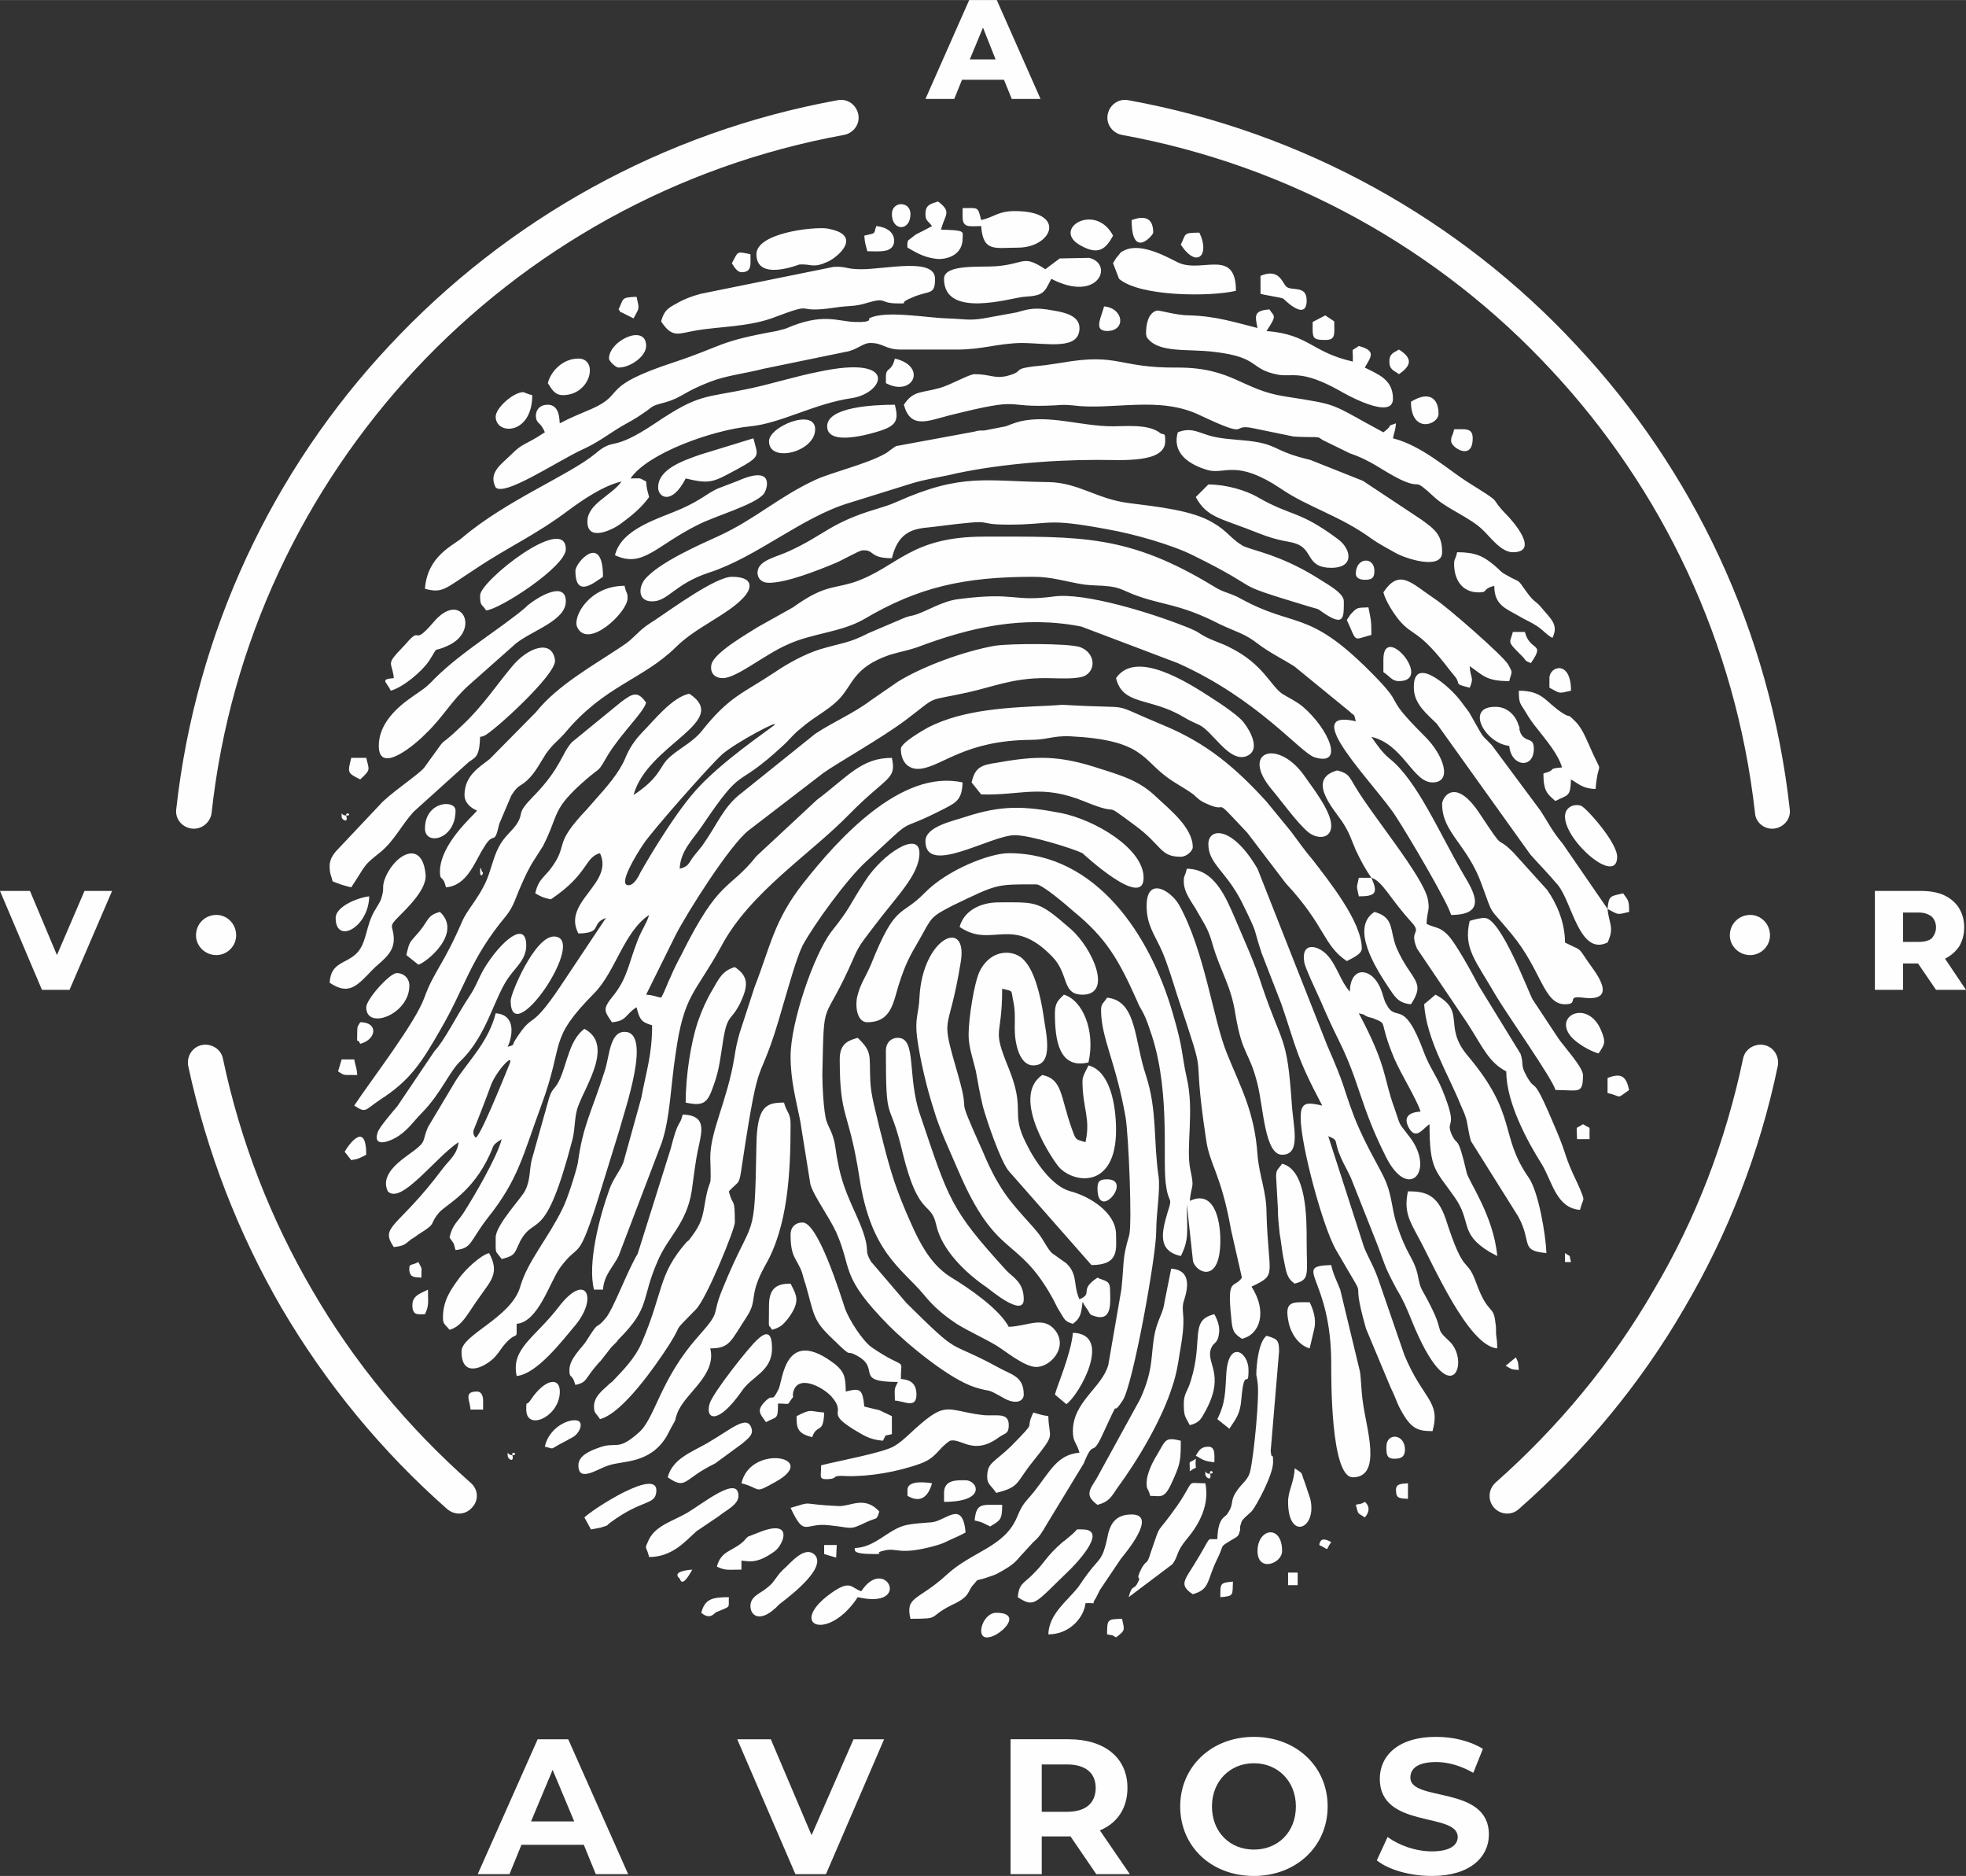 <?xml version="1.0" encoding="UTF-8"?> <svg xmlns="http://www.w3.org/2000/svg" xmlns:xlink="http://www.w3.org/1999/xlink" xml:space="preserve" width="32.803mm" height="31.294mm" version="1.1" style="shape-rendering:geometricPrecision; text-rendering:geometricPrecision; image-rendering:optimizeQuality; fill-rule:evenodd; clip-rule:evenodd" viewBox="0 0 3280 3129"><rect x="0" y="0" width="3280" height="3129" fill="#333333" stroke="none"/> <defs> <style type="text/css"> .fil1 {fill:#FEFEFE} .fil0 {fill:#FEFEFE;fill-rule:nonzero} </style> </defs> <g id="Слой_x0020_1">  <g id="_2335989527392"> <path class="fil0" d="M994 3126l54 0 -100 -225 -51 0 -100 225 53 0 20 -49 104 0 20 49zm-108 -88l36 -86 36 86 -72 0zm538 -137l-70 160 -68 -160 -56 0 97 225 51 0 97 -225 -51 0zm461 225l-50 -73c29,-12 46,-37 46,-71 0,-50 -38,-81 -98,-81l-97 0 0 225 52 0 0 -63 45 0 3 0 43 63 56 0zm-57 -144c0,25 -16,40 -48,40l-42 0 0 -79 42 0c32,0 48,15 48,39zm264 147c70,0 123,-49 123,-116 0,-67 -53,-116 -123,-116 -71,0 -123,50 -123,116 0,67 52,116 123,116zm0 -44c-40,0 -70,-29 -70,-72 0,-42 30,-72 70,-72 40,0 70,30 70,72 0,43 -30,72 -70,72zm297 44c64,0 95,-32 95,-69 0,-83 -131,-54 -131,-95 0,-15 12,-26 43,-26 20,0 41,6 62,18l16 -40c-21,-13 -49,-20 -78,-20 -64,0 -94,32 -94,70 0,84 130,55 130,97 0,13 -12,24 -43,24 -27,0 -55,-10 -74,-24l-18 39c20,16 56,26 92,26z"></path> <path class="fil1" d="M2682 1516c19,10 15,10 36,5 0,-21 -2,-19 -10,-31 -21,5 -24,3 -26,26l-75 -109c-17,-20 -24,-35 -37,-55l-81 -109c-12,-13 -13,-11 -21,-25l-17 -30c-7,-9 -13,-18 -20,-26 -20,-23 -76,-70 -72,-11 2,25 23,41 38,56l156 218c16,18 30,32 46,51 24,29 36,119 83,96 12,-25 2,-32 0,-56zm-605 1122l2 -1c0,0 -2,1 -2,1zm-1276 -1184c0,13 8,1 3,0 0,0 -3,-14 -3,0zm1210 1005c0,6 11,12 8,0 -3,-12 13,0 -3,-1 -6,-1 -5,-9 -5,1zm-1441 -1097c0,6 11,11 8,0 -3,-12 13,0 -2,-2 -7,0 -6,-9 -6,2zm277 1066c0,6 11,12 8,0 -3,-11 13,0 -2,-1 -7,-1 -6,-9 -6,1zm1764 -323l10 0c-4,-15 1,-7 -10,-15l0 15zm-626 349c16,-12 8,3 10,-21 -13,10 -10,-1 -10,21zm216 123c19,9 9,10 20,-5 -8,-4 -18,-9 -20,5zm311 -299c11,6 8,6 22,7 -2,-16 0,-10 -5,-21l-17 14zm-1378 355c1,1 3,18 21,-15 -37,3 -22,14 -21,15zm1015 11l16 0 0 -21 -16 0 0 21zm113 -134c5,18 2,12 15,21 14,-16 0,-26 0,-26 -8,5 -10,3 -15,5zm-887 82l20 6 1 -21 -21 0 0 15zm-672 -461c0,-20 2,-12 -5,-26 -13,7 -16,1 -15,15 2,11 8,10 20,11zm1333 533c23,-2 20,-3 21,-26 -22,2 -21,3 -21,26zm293 -179c0,15 6,14 20,15l0 -26c-10,1 -20,0 -20,11zm302 -585l21 0c-1,-26 4,-15 -11,-25 -14,10 -10,-1 -10,25zm-636 528c12,7 14,9 31,11 0,-12 2,-26 -10,-26 -13,0 -16,7 -21,15zm-1210 -77l21 0 0 -15c0,-8 -3,-15 -10,-15 -23,0 -12,14 -11,30zm-221 -564c7,4 7,6 16,6l16 0c-1,-14 -3,-14 -5,-26l-21 0 -6 20zm1283 939c13,3 4,-1 15,5 16,-12 14,-12 10,-31 -24,1 -25,0 -25,26zm-1251 -1005c0,27 -2,6 5,20 27,-7 31,-36 0,-36 -4,7 -5,6 -5,16zm1692 -257l-21 0c-4,20 -4,11 0,31 29,0 32,-6 21,-31 19,6 31,35 66,73 20,22 -4,12 10,45l85 126c25,39 35,64 64,79 0,51 34,115 60,156 17,29 24,72 63,75 6,-23 9,-12 0,-35l-5 -11c-23,-48 -15,-41 -35,-88 -42,-100 -31,-57 -49,-89 -11,-20 -4,-17 -10,-37l-70 -114c-10,-19 -39,-73 -53,-86 -12,-12 -19,-10 -34,-17 1,-24 6,-21 2,-42 -9,-39 -92,-138 -121,-187 -10,-16 -10,-22 -30,-27 -51,14 -8,62 8,85 13,20 14,27 23,48 8,17 16,32 26,46zm-1067 -1025c3,5 9,15 16,15 18,0 15,-13 15,-30 -24,-5 -20,-5 -31,15zm1041 518c0,7 7,10 15,10 12,0 16,-3 16,-15 0,-24 -31,-23 -31,5zm-1574 1220c0,18 10,15 21,15 7,-15 5,-18 5,-41 -11,6 -26,9 -26,26zm344 -1661c0,1 2,1 2,3 0,1 2,2 3,2l20 10c10,-19 10,-14 5,-36 -27,1 -21,3 -30,21zm482 1969l0 10c21,12 34,3 41,-21 -12,-2 -41,-5 -41,11zm804 -1882c0,14 8,15 16,21 22,-15 22,-27 0,-41 -8,5 -16,6 -16,20zm-1717 697c18,-17 15,-15 10,-36l-25 0c-6,25 -7,25 15,36zm1230 682c0,57 60,-15 16,-15 -12,0 -16,3 -16,15zm-343 -1625c0,29 31,29 31,0 0,-22 -31,-22 -31,0zm825 2056c0,12 0,21 15,20 10,0 16,-4 16,-15 0,-27 -31,-29 -31,-5zm-1738 -492l11 14c13,-2 15,-4 25,-9 0,-56 -28,-19 -36,-5zm595 769c15,13 22,0 25,-1 26,-11 20,-6 21,-25 -28,0 -40,3 -46,26zm677 -2138c32,0 28,-38 -5,-41 -5,19 -18,41 5,41zm574 184c0,10 36,34 36,-5 0,-18 -13,-15 -31,-15 -3,14 -5,10 -5,20zm-451 -328c27,41 49,17 31,-20 -28,0 -22,2 -31,20zm-82 -41c0,67 36,25 36,21 0,-27 -17,-28 -36,-21zm697 764l0 16c19,10 14,10 36,5 0,-52 -36,-41 -36,-21zm-395 -594c0,26 -2,30 21,30 18,0 15,-10 15,-31l-15 -10 -21 11zm-564 1999c14,3 15,5 26,10 16,-10 20,-10 20,-36 -34,0 -43,-4 -46,26zm928 -1430c25,-36 -1,-18 -10,-52l-20 0c-5,20 -11,14 16,41 7,7 2,6 14,11zm-917 1614c0,37 86,-30 25,-30 -14,0 -25,17 -25,30zm-308 -358c0,18 0,29 26,35 8,-23 19,-4 20,-41 -26,-2 -20,-7 -46,6zm-420 51c19,4 4,6 36,-10 6,-4 11,-5 16,-10 4,-4 10,-13 7,-20 -6,-12 -51,2 -59,40zm533 -2020c1,14 2,14 5,26 19,0 39,3 44,-12 3,-11 -2,-27 -29,-30 -5,14 1,11 -20,16zm133 2097l0 15c72,0 56,-36 36,-36 -13,0 -36,-2 -36,21zm672 -1456c18,39 9,33 41,25 0,-25 -1,-26 -5,-46 -19,1 -18,-1 -30,12l-6 9zm-769 -405l0 10c45,24 70,-28 15,-41 -6,24 -15,13 -15,31zm876 41c0,54 46,39 46,20 0,-25 -15,-39 -46,-20zm-256 1917c0,36 41,21 41,0 0,-45 -41,-38 -41,0zm-1138 -1635c0,47 32,19 46,10 0,-75 -46,-24 -46,-10zm1348 148l0 21c11,7 14,15 26,15 58,0 -26,-99 -26,-36zm-1748 431c0,45 55,16 56,-36 -19,2 -56,17 -56,36zm149 -149c0,29 51,19 51,-30 0,-19 -51,-16 -51,30zm307 -784c0,4 11,15 16,15 20,0 46,-19 46,-36 0,-38 -62,-9 -62,21zm-138 1753c0,37 56,12 56,-30 0,-25 -25,-21 -48,13 -8,13 -8,0 -8,17zm1225 -1891l0 30c6,2 34,6 38,8 0,0 39,40 39,3 0,-26 -25,-15 -34,-23 -7,-7 -12,-31 -43,-18zm-1276 235c0,31 61,31 61,-36 -6,-1 -14,-5 -15,-5 -16,0 -46,26 -46,41zm456 1482c0,47 -2,28 5,41 14,-4 18,-8 27,-19 21,-29 14,-38 4,-58 -20,0 -36,5 -36,36zm866 328c0,66 49,45 37,-5l-9 -27c-8,-20 -1,-13 -17,-24 -1,24 -11,37 -11,56zm36 -256l8 -34c3,-15 -2,-31 -8,-43 -29,0 -43,-3 -35,34 4,19 17,38 35,43zm-328 -1856c-30,-57 -105,-10 -53,17 29,16 41,5 53,-17zm-620 2081c35,9 19,19 58,-3 73,-41 -43,-63 -58,3zm-323 -1835c6,9 11,20 25,20 47,0 60,-61 26,-61 -26,0 -46,21 -51,41zm369 97c0,37 77,18 77,-20 0,-36 -77,-5 -77,20zm-605 857l20 16c14,-4 74,-53 36,-88 -23,6 -18,15 -39,38 -11,13 -12,11 -17,34zm-67 87c0,39 72,12 72,-36 0,-12 -9,-21 -21,-21 -12,0 -51,44 -51,57zm1302 794c0,12 2,6 6,21 20,0 24,7 40,-31 10,-23 11,-29 11,-61 -25,-6 -25,-2 -37,19 -8,13 -20,34 -20,52zm118 -107l20 16c12,-18 18,-25 20,-49 5,-59 12,-14 12,-49 0,-30 -33,-51 -37,5 -2,31 -1,49 -15,77zm-1056 164l11 20c6,-1 11,-2 16,-3 18,-6 6,-1 17,-9 53,-39 74,-28 76,-51 4,-42 -106,29 -120,43zm221 82c15,7 18,5 41,5l0 -15c13,1 26,6 56,-16 14,-11 31,-52 -22,-33l-23 9c-5,4 -5,6 -10,10 -18,15 -35,14 -42,40zm564 -287l19 16c21,-14 79,-117 11,-119 -3,35 -27,90 -30,103zm-323 328c-18,-5 -17,-23 -58,9 -62,50 4,74 52,1 92,21 46,-71 6,-10zm-390 -1656c0,-12 -2,-6 -5,-21 -59,0 -87,52 -79,69 18,38 84,-25 84,-48zm1471 246c3,35 41,39 41,5 0,-21 -13,-9 -22,-26l-2 -6c0,0 0,-2 0,-3 0,-1 0,-2 -1,-3 -5,-18 -19,-31 -36,-32 -56,-3 -21,61 20,65zm-1199 1271c24,51 23,24 64,29 40,4 33,9 62,-5 19,-9 17,-2 22,-18 -25,-27 -48,-8 -68,-9 -68,-3 -39,-9 -80,3zm61 -1804c0,34 72,13 90,7 27,-9 29,-19 23,-43 -37,0 -113,4 -113,36zm164 -354c0,11 4,11 11,20 -9,5 -17,9 -27,14l-13 10c-2,6 -1,6 -1,12 7,3 24,17 52,19 18,0 40,-9 40,-34 0,-12 6,-14 -36,-15 6,-25 19,-29 -5,-47 -12,4 -21,5 -21,21zm-292 2322c0,16 17,30 48,-3 3,-3 83,-59 59,-83 -14,-13 -33,6 -44,17 0,0 -1,1 -2,2 -7,7 -6,5 -13,13 -11,14 -9,15 -25,27 -10,7 -23,12 -23,27zm-138 -215c32,22 25,3 79,-23l45 -33c9,-8 19,-14 16,-25 -7,-25 -34,1 -74,24 -26,15 -58,26 -66,57zm646 -774c0,43 6,94 56,82 12,-53 -10,-104 -41,-113 -9,9 -15,13 -15,31zm-1021 508c0,11 4,11 11,20 22,-6 31,-29 51,-56 18,-26 33,-39 15,-72 -15,4 -40,28 -50,42 -13,18 -27,36 -27,66zm549 51c0,-24 -7,-31 -24,-15 -13,11 -74,88 -80,107 -8,26 13,37 53,-20 17,-26 51,-33 51,-72zm-436 -580c0,86 131,-107 72,-107 -32,0 -72,95 -72,107zm846 995c28,18 28,11 82,-41 10,-9 72,-72 26,-72 -15,0 -3,-3 -23,13l-6 5c-1,1 -2,2 -3,2 -32,28 -28,33 -54,58 -14,13 -20,14 -22,35zm277 -323c0,21 2,21 10,36 17,-4 19,-11 27,-25 33,-62 -2,-79 9,-104 4,-10 11,-6 13,-26 1,-10 -3,-21 -8,-30 -42,10 -18,42 -39,110 -5,18 -12,22 -12,39zm-549 241c1,3 -6,10 31,10 24,0 -4,-1 19,-6 21,-5 24,9 85,-8 14,-4 16,-6 25,-10 11,-5 16,-7 25,-12 -5,-55 -32,-20 -56,-17 -11,1 -35,2 -48,6 -28,9 -48,36 -81,37zm-343 15c39,0 61,-27 79,-43l37 -25c12,-10 33,-19 33,-34 0,-35 -57,11 -85,28 -24,14 -52,21 -64,44 -9,20 -5,9 0,30zm564 -133c0,12 8,15 15,26 40,-10 32,-16 61,-52 40,-50 27,-36 26,-76 -13,-2 -14,-3 -25,-6 -16,33 10,8 -37,56 -30,29 -40,27 -40,52zm-785 -169c34,-3 77,-60 99,-86 37,-46 16,-88 -29,-29 -39,51 -80,69 -70,115zm744 -1933c0,19 13,15 31,15 3,44 23,36 61,36 58,0 83,-61 -5,-61 -28,0 -34,10 -56,15 -6,-23 -4,-20 -31,-20l0 15zm748 1313c26,-39 0,-39 -24,-94 -12,-29 -3,-51 -37,-60 -40,26 1,92 23,125 11,16 16,27 38,29zm-1256 -862c0,17 23,30 46,-15 42,10 46,6 87,-16 40,-22 33,-22 26,-51l-88 27c-1,0 -2,1 -3,1 -25,9 -68,23 -68,54zm-441 318c-24,2 -12,6 -5,21 21,-6 52,-32 64,-50 18,-28 3,-12 31,-25 56,-25 23,-95 -24,-39 -37,43 -18,3 -46,36l-15 16c-17,19 -7,17 -5,41zm1226 1533l73 -55c11,-15 5,-19 24,-42 22,-26 38,-58 31,-93 -34,0 -16,-8 -46,36 -39,56 -26,24 -45,79 -7,23 -6,11 -15,26 -13,25 1,11 -7,25 -6,13 -9,1 -15,24zm-1082 -1671c0,18 2,13 10,25 22,-1 133,-73 133,-102 0,-60 -143,53 -143,77zm461 -569c0,46 71,17 72,17 21,-1 22,7 48,-5 18,-9 53,-41 7,-53l-9 -2c-26,-3 -118,8 -118,43zm867 1538l3 54c0,13 1,23 3,42 2,9 4,31 7,44 4,20 5,30 18,39 26,-7 20,-14 20,-72 0,-37 0,-118 -41,-128 -6,9 -10,9 -10,21zm92 -585c0,-25 -34,-67 -47,-86 -44,-59 -105,-37 -52,26 16,19 44,58 62,72 15,11 37,10 37,-12zm205 -436c0,24 12,47 41,47 17,0 4,-5 26,-11 0,33 20,38 42,51 10,6 20,10 29,16 12,8 14,13 26,20 11,-22 -3,-32 -17,-49 -11,-14 -12,-8 -27,-29 -16,-23 -9,-13 -31,-26 -9,-5 -6,-3 -12,-8 -1,-1 -2,-2 -3,-3l-8 -7c-17,-14 -30,-21 -61,-21 -3,14 -5,10 -5,20zm-677 1785c37,0 60,-30 62,-52 22,-1 8,4 17,-8l5 -10c1,-1 1,-3 2,-4l35 -52c8,-10 62,-74 18,-74 -28,0 -37,17 -41,41 -8,36 -13,32 -31,56 -6,8 -11,15 -17,24 -19,24 -49,45 -50,79zm118 -2261l0 0zm0 0c35,30 153,30 195,20 0,-72 -57,-29 -96,-47 -15,-7 -60,-34 -89,-21 -10,5 -5,2 -12,10 -4,4 -6,9 -8,12l10 26zm-841 461c47,22 68,-16 139,-51 27,-14 94,-33 109,-51 6,-7 20,-50 -43,-22l-34 13c-19,9 -26,18 -59,33 -38,17 -101,33 -112,78zm118 913c32,7 37,-1 47,-30 9,-24 11,-46 16,-77 7,-41 13,-29 28,-59 13,-28 15,-44 -9,-60 -21,6 -27,20 -38,39 -10,17 -17,33 -24,53 -11,33 -20,88 -20,134zm134 533c18,-10 20,-3 20,-31 22,0 14,4 23,-8 5,-7 1,1 2,-9 6,-33 48,-12 64,5 27,31 -11,25 37,55 17,10 26,17 49,19 7,-12 0,-7 15,-11l0 -30 -21 -10c-8,-2 -18,-4 -25,-6 -3,-30 -7,-31 -31,-25 0,-25 -3,-33 -17,-45 -85,-66 -88,27 -95,41 -13,26 -7,4 -24,22 -14,15 -5,21 3,33zm-728 -733c32,22 46,5 71,-21 12,-13 36,-26 36,-51 0,-24 -11,-19 8,-38 16,-16 48,-47 45,-71 -6,-61 -55,-31 -69,11 -4,14 1,11 -5,30 -4,11 -10,16 -16,30 -10,23 -10,47 -26,62 -18,17 -42,14 -44,48zm1194 -1190c-38,-25 -33,-9 -82,-5 -26,2 -87,-4 -87,21 0,67 111,32 133,30 34,-2 34,-7 46,-30 79,41 105,-25 63,-35l-49 1 -24 18zm118 682c11,46 57,32 111,64 30,18 27,8 52,35 12,12 34,40 55,31 24,-10 6,-42 -5,-56 -8,-11 -38,-31 -52,-40 -43,-28 -128,-82 -161,-34zm133 -302c19,35 42,35 104,60 38,15 51,13 64,18 28,10 16,40 58,40 40,0 33,-32 11,-48 -66,-49 -77,-37 -134,-70 -19,-11 -52,-21 -82,-21l-21 21zm503 1420c0,-10 -1,-16 -2,-24 0,-9 0,-13 -1,-18 -3,-32 -12,-12 -32,-67 -17,-47 -19,-7 -51,-107 -14,-41 -34,-46 -63,-46 -7,33 2,48 17,76 24,43 83,182 132,186zm-1128 195c0,20 -5,24 13,23 16,-1 2,-7 30,-5 37,1 85,-7 123,-21 27,-10 28,-24 49,-38 19,-5 39,26 82,-6 10,-7 16,-5 16,-20 0,-23 -22,-14 -45,-17 -63,-8 -58,-27 -123,34 -8,7 -13,12 -23,18 -18,11 -95,25 -122,32zm231 -898c54,37 87,-21 155,50 28,29 15,63 50,63 51,0 17,-77 -19,-109 -55,-48 -56,-45 -120,-45 -33,0 -59,15 -66,41zm430 1021c-21,2 -6,-10 -39,43 -16,26 -25,34 -2,49 29,-8 23,-22 40,-57 14,-28 3,-20 24,-33 12,-7 12,-6 15,-17l0 -6c4,-12 1,-7 8,-15l11 -10c8,-9 36,-61 36,-82 0,-22 -2,1 -4,-19l14 -166c0,-19 -3,-21 -21,-26 -13,10 -17,48 -17,65 0,0 2,10 2,12 4,21 -6,122 -12,148 -3,15 -14,21 -22,33 -14,20 -3,20 -17,40 -4,5 -15,6 -16,41zm-712 -508c0,39 10,39 19,63 1,4 5,18 6,20 15,53 12,60 46,92 38,37 16,13 43,29 35,21 -8,42 65,42 -7,14 -5,10 -5,31 16,1 36,14 36,-10 0,-23 -16,-25 -26,-26 0,-39 11,-12 -49,-53 -15,-11 -37,-45 -44,-64 -8,-24 -45,-144 -71,-144 -12,0 -20,8 -20,20zm989 -1071c4,15 17,35 26,46 23,28 32,14 85,84 4,5 4,5 9,11 10,13 -4,11 24,18 8,-18 1,-16 0,-36 22,15 27,25 66,25 4,-17 7,-12 -2,-28 -9,-15 -103,-97 -122,-109 -39,-26 -59,-52 -86,-11zm-51 1476c50,0 22,-84 17,-124 -3,-19 -3,-39 -5,-52l-33 -137c-5,-13 -12,-26 -15,-41 -67,2 0,19 0,164 0,25 -1,190 36,190zm-451 -661c0,46 14,62 5,102 -18,-5 -16,-4 -23,-23 -19,-53 -15,-82 -49,-89 -55,37 20,146 29,155 27,27 94,33 94,-63 0,-45 -11,-99 -46,-108 -3,7 -10,17 -10,26zm646 -267c-11,46 10,66 44,125 17,29 96,141 99,157 39,0 46,8 46,-25 0,-13 -33,-49 -41,-61l-43 -65c-6,-10 -53,-136 -80,-136 -8,0 -19,3 -25,5zm-621 974c19,-5 23,-13 33,-28 34,-46 75,-115 92,-170 6,-17 10,-39 12,-54 12,-65 3,-64 6,-84 1,-7 23,-55 -20,-58l-11 55c-2,18 -11,29 -16,51 -8,38 -1,60 -25,112l-73 133c-13,20 -18,28 2,43zm-953 -933c0,-43 -42,-8 -70,38 -10,17 -14,31 -25,47 -23,35 -41,73 -58,91l-62 92c-6,7 -31,36 -33,44 -9,28 25,13 36,5 16,-11 25,-25 39,-39 31,-32 45,-68 63,-85 46,-44 57,-110 83,-143 11,-15 27,-28 27,-50zm-246 -333c0,50 63,-4 80,-22 27,-26 42,-54 70,-79l79 -70c28,-22 83,-38 83,-70 0,-33 -42,-11 -64,7 -1,1 -2,2 -3,3 -41,35 -107,74 -152,119 -15,16 -20,18 -37,30 -26,18 -56,45 -56,82zm912 159c0,59 109,-10 149,-10 27,0 99,23 113,30 0,0 102,95 102,41 0,-49 -82,-97 -138,-108 -62,-12 -99,-13 -158,6 -20,7 -68,16 -68,41zm-717 661c0,31 -1,20 10,36 24,-6 21,-10 31,-30 25,-46 41,7 87,-169 5,-19 3,-40 10,-57 13,-35 59,-102 10,-128 -24,18 -28,53 -40,82 -10,23 -14,13 -21,41l-27 96c-4,17 -2,34 -11,51 -4,10 -49,57 -49,78zm123 221c0,16 4,4 10,25 21,-5 14,-9 39,-37 1,-1 2,-2 3,-3l18 -23c2,-2 7,-7 10,-10 0,-1 1,-2 2,-3 54,-54 37,-66 65,-130 17,-41 48,-62 57,-117 4,-28 6,-50 12,-76 6,-28 11,-51 -27,-52 -5,21 -7,5 -20,57l-55 175c-18,30 -40,91 -53,107 -20,24 -8,-1 -33,39 -7,11 -28,29 -28,48zm1426 -610c4,59 40,116 61,168 4,9 7,15 10,26 2,10 4,24 7,34l79 126c24,44 2,57 47,61 -1,-30 -13,-101 -29,-125 -51,-73 -17,-103 -103,-205 -41,-49 -1,-73 -53,-101l-19 16zm-755 -370l16 20c68,2 100,-18 173,12 68,28 22,-6 84,40 45,33 41,52 76,52 10,0 20,-10 20,-16 0,-33 -40,-64 -60,-83 -28,-27 -54,-35 -95,-48 -67,-22 -104,-22 -171,-10 -28,4 -37,8 -43,33zm-143 447c0,131 5,73 28,171 27,110 47,79 56,120 9,42 50,81 84,104 8,6 62,51 62,20 0,-29 -19,-37 -29,-48 -94,-103 -96,-118 -144,-260 -22,-64 -5,-128 -37,-128 -12,0 -20,9 -20,21zm435 -1190c19,28 68,19 114,25 76,9 57,29 106,38 23,4 38,-9 101,26 10,6 90,51 90,14 0,-33 -26,-41 -47,-52 11,-19 19,-28 -10,-36 -15,11 -9,0 -10,26 -70,-16 -72,-45 -144,-51 19,-28 12,-24 5,-36 -27,2 -24,11 -20,31 -36,-9 -70,-20 -113,-21 -23,0 -50,-9 -55,-8 -15,4 -18,24 -18,39l1 5zm-1363 882c0,14 2,14 5,26 10,4 18,7 31,10 27,-41 19,-35 49,-59 23,-19 35,-45 55,-67l92 -83c11,-8 18,-8 19,-42l5 -1c0,0 2,-1 2,-1 12,-4 121,-102 118,-126 -5,-36 -46,-21 -72,11 -26,31 -48,65 -82,97 -52,50 -15,4 -64,71 -8,11 -60,45 -75,63l-67 71c-7,7 -16,17 -16,30zm1425 26c0,20 15,36 24,53 12,21 17,27 24,52 13,45 31,69 38,116 12,71 23,61 37,117 10,40 12,118 41,118 33,0 18,-48 16,-88 -8,-112 -15,-92 -49,-192 -13,-41 -29,-75 -45,-113 -16,-37 -35,-84 -81,-84 -3,14 -5,10 -5,21zm-872 -934c19,29 29,20 59,15 35,-6 85,-6 125,-20 82,-31 31,-7 106,-18 25,-4 32,-1 54,-8 34,-10 19,1 51,1 21,0 -2,1 22,-9 30,-14 40,-3 40,-32 0,-36 -82,-16 -123,-16 -26,0 -24,-5 -46,-4l-222 45c-15,4 -28,9 -40,16 -15,8 -21,12 -26,30zm862 185c-10,35 19,54 50,63 29,8 47,-19 122,31 45,31 99,45 152,84 13,9 25,15 39,23 15,9 78,30 78,-1 0,-29 -12,-38 -34,-54l-98 -65 -88 -35c-55,-13 -52,-22 -85,-29 -25,-5 -48,-4 -73,-9 -26,-5 -38,-18 -63,-8zm-1195 1533c0,45 37,27 53,12 11,-11 11,-15 21,-26 20,-22 18,-1 18,-32 36,-3 55,-69 72,-93 33,-45 29,-8 60,-103l39 -126c10,-37 55,-165 9,-165 -25,0 -25,41 -33,65 -23,72 -36,89 -45,154 -3,15 -18,62 -26,77 -24,49 -58,87 -70,129 -15,52 -98,80 -98,108zm195 190c0,30 33,5 51,0 23,-8 68,-2 96,-48 4,-8 5,-9 9,-17 9,-16 3,-5 9,-22 13,-34 66,-63 55,-108 33,0 34,-12 61,-53 19,-29 2,-34 31,-86 37,-64 42,-152 42,-235 0,-19 -6,-18 -11,-36 -30,0 -45,6 -46,71 -3,171 -4,110 -57,241 -19,46 0,33 -40,78 -65,73 -72,138 -100,161 -36,32 -36,13 -67,25 -14,5 -33,13 -33,29zm436 -677c0,100 15,82 33,198 19,124 70,150 107,194 17,21 34,35 55,49 21,13 44,23 66,36 15,9 47,36 67,36 23,0 52,-31 33,-59 -20,-28 -46,-9 -79,-8 -16,-30 -67,-65 -97,-83 -38,-24 -56,-66 -75,-110 -22,-52 -29,-81 -44,-140 -5,-23 -14,-52 -15,-77 -2,-43 4,-48 -21,-72 -19,5 -30,12 -30,36zm389 441c12,-9 14,-16 16,-36 1,1 2,1 2,3l4 6c9,12 3,11 17,15 28,7 23,-28 23,-45 0,-16 -9,-14 -21,-20 -32,21 -6,26 -30,36 -11,-23 -2,-41 -22,-60l-24 -17c-7,-7 -11,-16 -17,-25 -14,-22 -49,-51 -72,-91 -11,-18 -19,-36 -27,-55 -49,-109 -18,-47 -40,-124 -32,-111 -17,-61 4,-191 12,-74 -64,-41 -69,60 -1,26 -8,34 -4,66 5,37 16,84 28,121 10,34 27,69 41,102 64,149 98,106 157,212 5,9 7,15 13,24 7,11 7,15 21,19zm-174 -482c0,20 7,39 12,60 3,16 7,40 12,60 6,22 28,87 42,106l139 158c47,0 41,-27 41,-51 0,-37 -45,-64 -76,-72 -31,-8 -60,-51 -74,-80 -27,-53 0,-53 -29,-125 -29,-71 -11,-47 -11,-133 20,5 14,1 19,23 3,16 2,27 2,44 0,25 8,61 31,61 36,0 20,-58 17,-83 -5,-34 -15,-74 -32,-92 -15,-18 -55,-22 -75,19 -9,20 -18,78 -18,105zm-841 -400c0,12 9,21 21,26 -7,9 -62,56 -62,102 0,17 5,4 10,26 36,-3 48,-43 63,-66 18,-31 17,0 26,-40l20 -47c13,-21 15,-13 31,-30 11,-12 18,-26 27,-40 13,-18 19,-20 32,-35 66,-79 129,-88 185,-143 33,-33 87,-54 113,-83 13,-14 18,-34 -20,-34 -27,0 -101,54 -128,72 -11,7 -19,12 -29,22 -13,12 -13,13 -28,23 -48,32 -106,64 -142,109l-77 78c-18,14 -42,28 -42,60zm-184 518c20,13 17,8 42,-9 52,-33 71,-64 102,-118 41,-70 49,-117 109,-189 13,-16 16,-30 24,-48 7,-16 14,-32 24,-47 5,-8 9,-14 14,-22 28,-55 13,-60 73,-112 26,-22 17,-9 36,-41 24,-38 58,-69 63,-86 -14,-20 -22,-16 -42,-1l-82 67c-17,19 -18,42 -61,87 -1,1 -2,2 -3,3 -30,31 -15,25 -27,45 -8,13 -22,22 -31,40 -9,17 -13,39 -21,57 -13,29 -32,48 -40,67 -31,72 -47,83 -63,127 -15,42 -87,135 -117,180zm1661 -190l0 0zm0 0c-15,-17 -21,-41 -35,-58 -15,-19 -47,-28 -41,9 2,11 22,52 28,66 9,21 19,43 29,63 36,72 36,110 80,197 38,74 83,20 37,-37 -19,-25 -12,-13 -24,-47 -18,-49 -11,-67 -59,-157 16,4 6,2 11,4 1,1 3,1 4,2 1,0 3,1 4,1 1,0 2,1 4,1 28,12 8,0 36,67 11,26 38,69 44,89 -16,1 -31,7 -19,28 12,20 23,0 34,-7 0,77 10,76 42,122 29,41 7,60 58,91l13 7c-6,-67 -48,-125 -51,-139 -16,-69 -15,-40 -26,-66 -9,-24 13,-5 -15,-73 -10,-24 -21,-37 -30,-61 -35,-95 -46,-48 -63,-81 -5,-8 -6,-21 -13,-33 -15,-28 -47,-30 -48,12zm-339 -143c0,32 13,47 26,76 9,21 18,51 25,73 55,165 22,66 48,239 6,45 25,57 42,153l18 79c-13,19 -25,-2 -18,65 2,23 3,27 18,37 30,-7 43,-45 16,-87 44,-21 28,-16 25,-123 0,-36 -12,-61 -15,-97 -5,-73 -29,-114 -51,-169 -23,-56 -37,-171 -80,-248 -14,-24 -54,-48 -54,2zm-1204 -529c30,8 33,0 84,-33 55,-37 100,-56 157,-99 23,-17 57,-40 87,-47 -17,24 -57,37 -57,67 0,34 41,14 55,4 19,-14 35,-27 48,-45 -3,-12 -4,-12 -5,-26 -14,-7 -6,-5 -26,-5 28,-42 137,-81 200,-87 51,-5 107,-38 169,-47 54,-8 80,-73 -55,-44 -36,7 -78,20 -115,28 -76,16 -84,8 -158,58 -75,50 -66,22 -99,50 -43,36 -149,78 -223,141 -15,13 -58,30 -62,85zm379 21c27,0 37,-29 95,-48 80,-26 154,-92 233,-116l106 -33c20,-6 39,-9 58,-13 76,-18 171,-26 251,-26 40,0 113,6 113,-31 0,-18 -2,-8 -10,-15 -20,-14 -56,-10 -77,-10 -54,0 -106,-20 -156,-8 -14,4 -17,6 -23,8l-36 7c-2,0 -6,0 -7,0 -8,1 -5,1 -10,2l-130 24c-4,2 -15,11 -17,12 0,0 -2,1 -2,1 -30,17 -89,31 -115,43 -61,28 -101,66 -162,94 -33,15 -99,44 -123,72 -11,14 -12,37 12,37zm749 682c0,46 25,87 41,179 5,31 11,177 6,196 -12,41 -8,41 -13,90l-22 127c-11,38 -59,61 -59,110 0,19 6,18 11,36 -37,3 -49,31 -75,64 -16,20 -19,19 -29,43 -21,51 -75,57 -118,97 -47,43 -69,35 -60,73 53,0 27,-2 69,-23 33,-15 25,-23 37,-35 8,-9 2,-5 16,-9 17,-6 16,-4 33,-14 12,-7 19,-12 28,-23l22 -24c10,-8 15,-17 22,-29l62 -102c17,-42 13,-10 29,-43 39,-84 12,-26 36,-62 17,-25 56,-241 56,-282 0,-31 7,-68 4,-91 -9,-62 -2,-110 -21,-169 -20,-59 -15,-125 -65,-130 -6,10 -10,9 -10,21zm-518 77c0,40 9,72 16,107l17 106c5,19 31,54 43,80 28,63 5,72 89,157 29,29 99,88 143,102 29,9 16,0 46,17 22,13 35,6 35,-5 0,-31 -21,-33 -42,-45 -90,-49 -59,-14 -154,-108l-59 -69c-10,-17 -4,-16 -9,-36 -10,-39 -36,-73 -46,-129 -3,-13 -4,-27 -6,-35 -5,-19 -7,-18 -13,-34 -5,-15 -7,-62 -7,-77 3,-140 0,-75 53,-197 9,-22 21,-34 34,-52 36,-48 75,-85 75,-121 0,-39 -62,1 -91,47 -30,46 -22,41 -56,84 -29,38 -68,151 -68,208zm184 -513c0,23 14,36 34,33 36,-5 74,-47 182,-48 29,0 36,-7 66,-6 122,6 120,38 163,69 15,11 28,17 43,28 8,7 10,10 21,15 43,20 5,-19 69,49l64 84c67,72 62,103 102,130 7,-4 25,-11 25,-21 0,-45 -56,-114 -82,-148 -13,-15 -24,-31 -36,-47l-41 -50c-51,-56 -99,-97 -171,-127 -99,-41 -42,-27 -160,-34 -15,-1 -10,0 -32,1 -67,3 -142,6 -201,36 -9,5 -46,26 -46,36zm-569 -543c-1,-3 1,-31 -20,-31 -13,0 -20,8 -20,19 1,14 8,9 15,27 -35,23 -36,17 -56,37 -16,16 -39,30 -26,55 15,15 100,-42 142,-62 29,-13 43,-25 68,-40 12,-7 24,-13 35,-21 20,-13 11,-12 38,-19 28,-8 30,-17 74,-34 28,-11 59,-14 90,-22l136 -28c20,-3 29,-15 42,-15 22,0 25,11 51,11l93 0c43,0 67,-10 107,-11 44,0 98,13 98,-25 0,-20 -24,-26 -43,-29 -31,-6 -41,-3 -62,3l-55 10c-25,4 -30,1 -61,0 -34,-1 -104,-14 -130,0 -1,0 7,7 -23,6 -31,-1 -54,-16 -116,11l-15 4c-100,18 -87,24 -171,52 -128,42 -79,52 -138,78 -21,9 -34,14 -53,24zm513 999c39,0 43,-31 52,-61 11,-35 18,-48 35,-77 21,-37 17,-37 56,-57 75,-36 71,-35 139,-35 10,0 52,36 62,45 54,44 75,80 105,147 6,14 4,9 10,20 8,15 10,24 16,41 32,100 16,214 24,253 4,27 11,14 2,41 -10,34 -17,64 22,73 15,-29 10,-45 10,-87l10 92c0,20 46,47 46,-31 0,-36 -11,-85 -51,-66 3,-30 8,-19 1,-52 -8,-36 7,-98 -6,-153 -9,-40 -5,-46 -24,-110 -37,-127 -126,-265 -273,-265 -32,0 -103,28 -140,66 -41,42 -48,15 -90,120 -8,19 -17,31 -22,50 -5,17 -2,46 16,46zm-164 -733c29,0 80,-20 111,-33 10,-4 38,-20 44,-21 22,-2 11,13 50,13 13,-54 48,-49 75,-53 110,-14 56,-3 120,-3 74,0 59,-12 166,8 45,8 107,26 141,43 130,64 50,42 192,85 27,8 11,2 32,15 29,18 28,2 28,-23 0,-14 -25,-27 -47,-41 -62,-38 -107,-44 -122,-52 -20,-12 -26,-25 -49,-38 -34,-21 -94,-27 -141,-33 -54,-7 -83,-34 -134,-35 -104,-1 -143,-16 -253,33 -13,6 -22,8 -34,12 -77,23 -86,43 -145,70 -21,10 -51,15 -53,34 -1,6 2,19 19,19zm-292 1374c0,12 4,11 10,21 38,-10 92,-88 116,-125 25,-40 1,-14 44,-58 18,-18 65,-134 65,-145 0,-45 -3,-24 -10,-52 18,-19 17,-9 22,-44 32,-212 25,-113 68,-265 9,-30 22,-78 33,-101 19,-35 74,-111 106,-140 92,-85 41,-42 132,-89 19,-10 28,-15 29,-43 -103,-23 -209,96 -265,167 -50,63 -56,108 -82,174l-25 77c-5,18 -6,23 -9,42 -12,72 -40,121 -40,166 2,65 0,20 -10,82 -4,24 -9,34 -26,56 -1,0 -2,2 -3,2 -49,56 -38,82 -76,170 -11,25 -31,45 -49,64 -1,0 -2,2 -3,2 -11,11 -27,21 -27,39zm635 -1722c-9,0 -40,18 -58,23 -32,9 -44,4 -60,28 11,41 40,27 75,18 132,-33 84,-12 178,-17 13,-1 15,-1 28,0 67,9 145,-17 214,17 87,41 48,13 87,21l68 14c11,1 34,1 37,1 8,1 4,0 12,5l45 22c38,13 54,29 85,44 39,18 17,-7 57,30 21,19 60,34 80,54 12,11 30,37 50,37 45,0 1,-51 -10,-62 -34,-35 0,-14 -67,-56 -30,-19 -75,-60 -123,-72 2,-11 4,-12 5,-25 -20,7 -1,0 -21,15 -93,-50 -70,-45 -165,-60 -71,-11 -87,-48 -178,-48 -101,1 -97,-25 -194,-8 -7,1 -14,2 -27,4 -65,6 -29,9 -64,18 -21,5 -28,-3 -54,-3zm390 784c0,33 30,45 56,97 29,59 17,37 33,85l33 85c25,73 24,86 68,169 -26,-6 -36,-6 -36,20 0,45 36,179 58,219 64,111 20,24 51,133l41 98c6,12 9,21 14,32 19,37 30,41 56,41 14,-51 -16,-52 -47,-127l-42 -122c-8,-24 -16,-36 -25,-57l-60 -186c21,9 5,4 26,46 5,10 5,9 12,24l42 106c15,38 11,36 34,79 11,18 17,32 25,52 66,163 99,68 63,35 -29,-27 -2,-8 -43,-81 -7,-12 -7,-17 -10,-31 -8,-31 -18,-30 -36,-87 -7,-24 -7,-42 -16,-65 -9,-23 -33,-58 -54,-111 -20,-53 -13,-46 -45,-119l-116 -294c-42,-72 -82,-69 -82,-41zm-810 -277c23,0 69,-39 108,-56 41,-19 88,-20 127,-42 91,-54 168,-71 283,-71 32,0 53,8 85,13 16,2 26,1 42,3 17,2 24,7 39,13 49,19 77,15 145,50 27,13 41,15 64,33 20,15 39,24 60,37l93 76c9,9 6,1 10,16 -99,-23 34,107 67,159 19,29 86,142 92,164 62,0 37,-40 21,-67 -41,-70 -78,-158 -124,-194 -12,-10 -21,-23 -30,-36 53,12 69,76 102,76 34,0 19,-46 -14,-78 -75,-75 -24,-41 -91,-108 -103,-103 -124,-71 -214,-120 -17,-10 -29,-10 -46,-21 -143,-87 -222,-83 -383,-83 -124,0 -144,51 -217,76 -1,0 -2,1 -3,1 -34,10 -49,5 -99,41l-59 33c-17,11 -72,42 -77,62 -3,14 5,23 19,23zm-441 774l0 0zm313 -246l0 0zm-313 246c-2,21 -16,30 -27,45 -75,100 -105,94 -81,130 17,-2 18,-4 29,-13 7,-4 6,-4 12,-8 1,-1 2,-1 3,-2 29,-18 14,-14 32,-35 13,-14 55,-33 84,-96 8,-17 3,-15 20,-26 -7,29 -47,97 -63,122 -11,17 -19,20 -24,42 8,12 6,6 10,21 28,-3 23,-14 54,-54 51,-64 58,-103 89,-187 40,-108 10,-108 89,-188 35,-36 49,-102 91,-130 -4,14 -12,24 -19,42 -16,41 -17,63 -41,93 -18,22 -15,25 -2,44 25,-2 22,-13 41,-25 5,19 7,25 26,30 0,50 -10,77 -18,121l-30 108c-7,17 -16,25 -23,44 -17,47 -37,124 -26,168l15 0c2,-25 16,-36 26,-56l72 -189c14,-41 15,-95 23,-147 14,-101 32,-100 76,-180 48,-91 149,-154 214,-221 63,-64 79,-57 71,-94 -51,0 -73,31 -125,70l-101 94c-47,59 -61,35 -126,166 -7,13 -12,23 -17,35 -6,12 -9,23 -16,35 -11,-2 -11,-4 -25,-5l49 -99c20,-39 91,-151 122,-175l125 -96c24,-17 97,-58 137,-88 57,-43 30,-30 103,-46 45,-10 75,-24 130,-24 20,0 56,3 68,-5 18,-12 13,-39 -11,-47 -20,-6 -113,-6 -141,-2 -51,9 -120,34 -162,60l-45 31c-29,22 -63,36 -93,56l-122 98c-31,23 -41,53 -66,88 -6,8 -10,12 -16,20 -8,11 -7,15 -22,19 1,-30 23,-50 37,-71 73,-108 51,-56 136,-135 11,-10 17,-19 29,-28 20,-18 42,-28 61,-46 27,-26 24,-55 88,-77 17,-5 29,-7 44,-12 90,-34 178,-54 275,-35l161 61c134,60 204,149 228,157 51,16 24,-47 -19,-84 -12,-10 -24,-15 -35,-22 -19,-13 -32,-50 -87,-77 -13,-7 -25,-10 -39,-17 -8,-4 -12,-7 -17,-10 -6,-3 -15,-7 -21,-9 -50,-20 -166,-57 -218,-49 -68,9 -62,-8 -156,4 -29,3 -55,21 -76,27 -7,2 -3,0 -15,4l-61 26c-33,17 -44,16 -81,27 -26,8 -56,25 -75,38 -54,36 -76,40 -122,98 -18,22 -41,30 -59,49 -12,14 -14,31 -55,58 23,-85 164,-122 93,-169 -29,6 -59,45 -79,65 -13,14 -21,26 -28,43 -10,24 -32,49 -50,69l-14 16c-56,59 -31,56 -56,93 -14,21 -24,21 -30,47 11,6 12,7 26,10 63,-42 56,-70 82,-77 24,51 -64,81 -36,134 42,-1 19,-16 46,-26l-76 114c-53,79 -43,39 -75,89 -7,11 0,8 -13,12 7,-15 16,-53 -20,-56 -12,48 -46,80 -67,113l-46 77c-10,23 -2,23 -23,39 -20,15 -58,38 -44,68 22,23 78,-55 118,-82zm1841 -625c-27,2 -7,4 -31,10 0,29 6,34 20,46 21,-11 25,-6 26,-36 14,8 19,15 41,16 5,-58 15,-13 -12,-76 -5,-11 -12,-28 -23,-38 -13,-13 -6,-4 -19,-12 -30,-19 -33,-38 -74,-38 0,22 2,20 11,35 7,12 12,19 21,30 13,17 34,41 40,63zm5 82c0,41 87,116 87,67 0,-24 -51,-81 -60,-85 -12,-4 -27,2 -27,18zm-205 -21c0,48 42,67 66,134 21,57 9,33 50,83 50,60 53,117 89,117 25,0 0,-15 30,-11 63,8 18,-46 9,-59 -19,-28 -10,-18 -39,-33 0,-35 -15,-67 -30,-88l-56 -62c-33,-33 -10,5 -55,-63 -42,-65 -64,-29 -64,-18zm261 416c10,-15 13,-18 4,-39 -22,-52 -81,-24 -49,12 9,10 30,23 45,27zm15 41l0 25c26,6 13,11 36,-5 -5,-23 -13,-29 -36,-20zm-1614 -342c0,0 51,-91 93,-138 42,-47 115,-96 130,-108 15,-13 -63,28 -86,48 -23,21 -117,128 -131,149 -15,22 -40,65 -28,69 12,4 22,-20 22,-20zm-277 427c0,0 18,-45 27,-70 8,-25 41,-60 32,-38 -9,22 -52,129 -57,122 -6,-7 -2,-14 -2,-14z"></path> <path class="fil0" d="M1872 225c-16,-3 -27,-18 -24,-34 3,-16 18,-27 34,-24 293,53 554,200 748,409 194,207 323,476 356,774 2,16 -10,30 -26,32 -16,2 -31,-10 -32,-26 -32,-285 -155,-541 -341,-740 -186,-200 -435,-340 -715,-391zm-1511 1301c18,0 33,15 33,34 0,18 -15,33 -33,33 -19,0 -34,-15 -34,-33 0,-19 15,-34 34,-34zm2559 0c18,0 33,15 33,34 0,18 -15,33 -33,33 -19,0 -34,-15 -34,-33 0,-19 15,-34 34,-34zm-2567 -170c-2,16 -17,28 -33,26 -16,-2 -28,-16 -26,-32 33,-298 162,-567 356,-774 195,-209 455,-356 748,-409 16,-3 31,8 34,24 3,16 -8,31 -24,34 -280,51 -528,191 -715,391 -185,199 -309,455 -340,740zm432 1117c13,11 14,29 3,41 -11,13 -29,14 -42,3 -109,-96 -202,-209 -276,-335 -72,-124 -125,-260 -156,-404 -3,-16 7,-32 23,-35 16,-3 32,7 35,23 29,138 80,268 149,386 70,121 160,229 264,321zm2123 -707c3,-16 19,-26 35,-23 16,3 26,19 23,35 -30,144 -83,280 -156,404 -73,126 -167,239 -276,335 -12,11 -31,10 -42,-3 -10,-12 -9,-30 3,-41 104,-92 194,-200 264,-321 70,-118 120,-248 149,-386z"></path> <path class="fil0" d="M1675 133l-70 0 -13 32 -48 0 73 -165 46 0 73 165 -48 0 -13 -32zm-14 -34l-21 -53 -22 53 43 0z"></path> <path class="fil0" d="M187 1486l-71 165 -46 0 -70 -165 50 0 45 107 46 -107 46 0zm3013 121l-25 0 0 44 -47 0 0 -165 76 0c15,0 28,2 39,7 11,5 19,12 25,21 6,10 9,20 9,33 0,12 -3,22 -8,31 -6,9 -14,16 -24,21l35 52 -50 0 -30 -44zm30 -60c0,-8 -3,-14 -7,-18 -5,-4 -12,-7 -22,-7l-26 0 0 49 26 0c10,0 17,-2 22,-6 4,-5 7,-11 7,-18z"></path> </g> </g> </svg> 